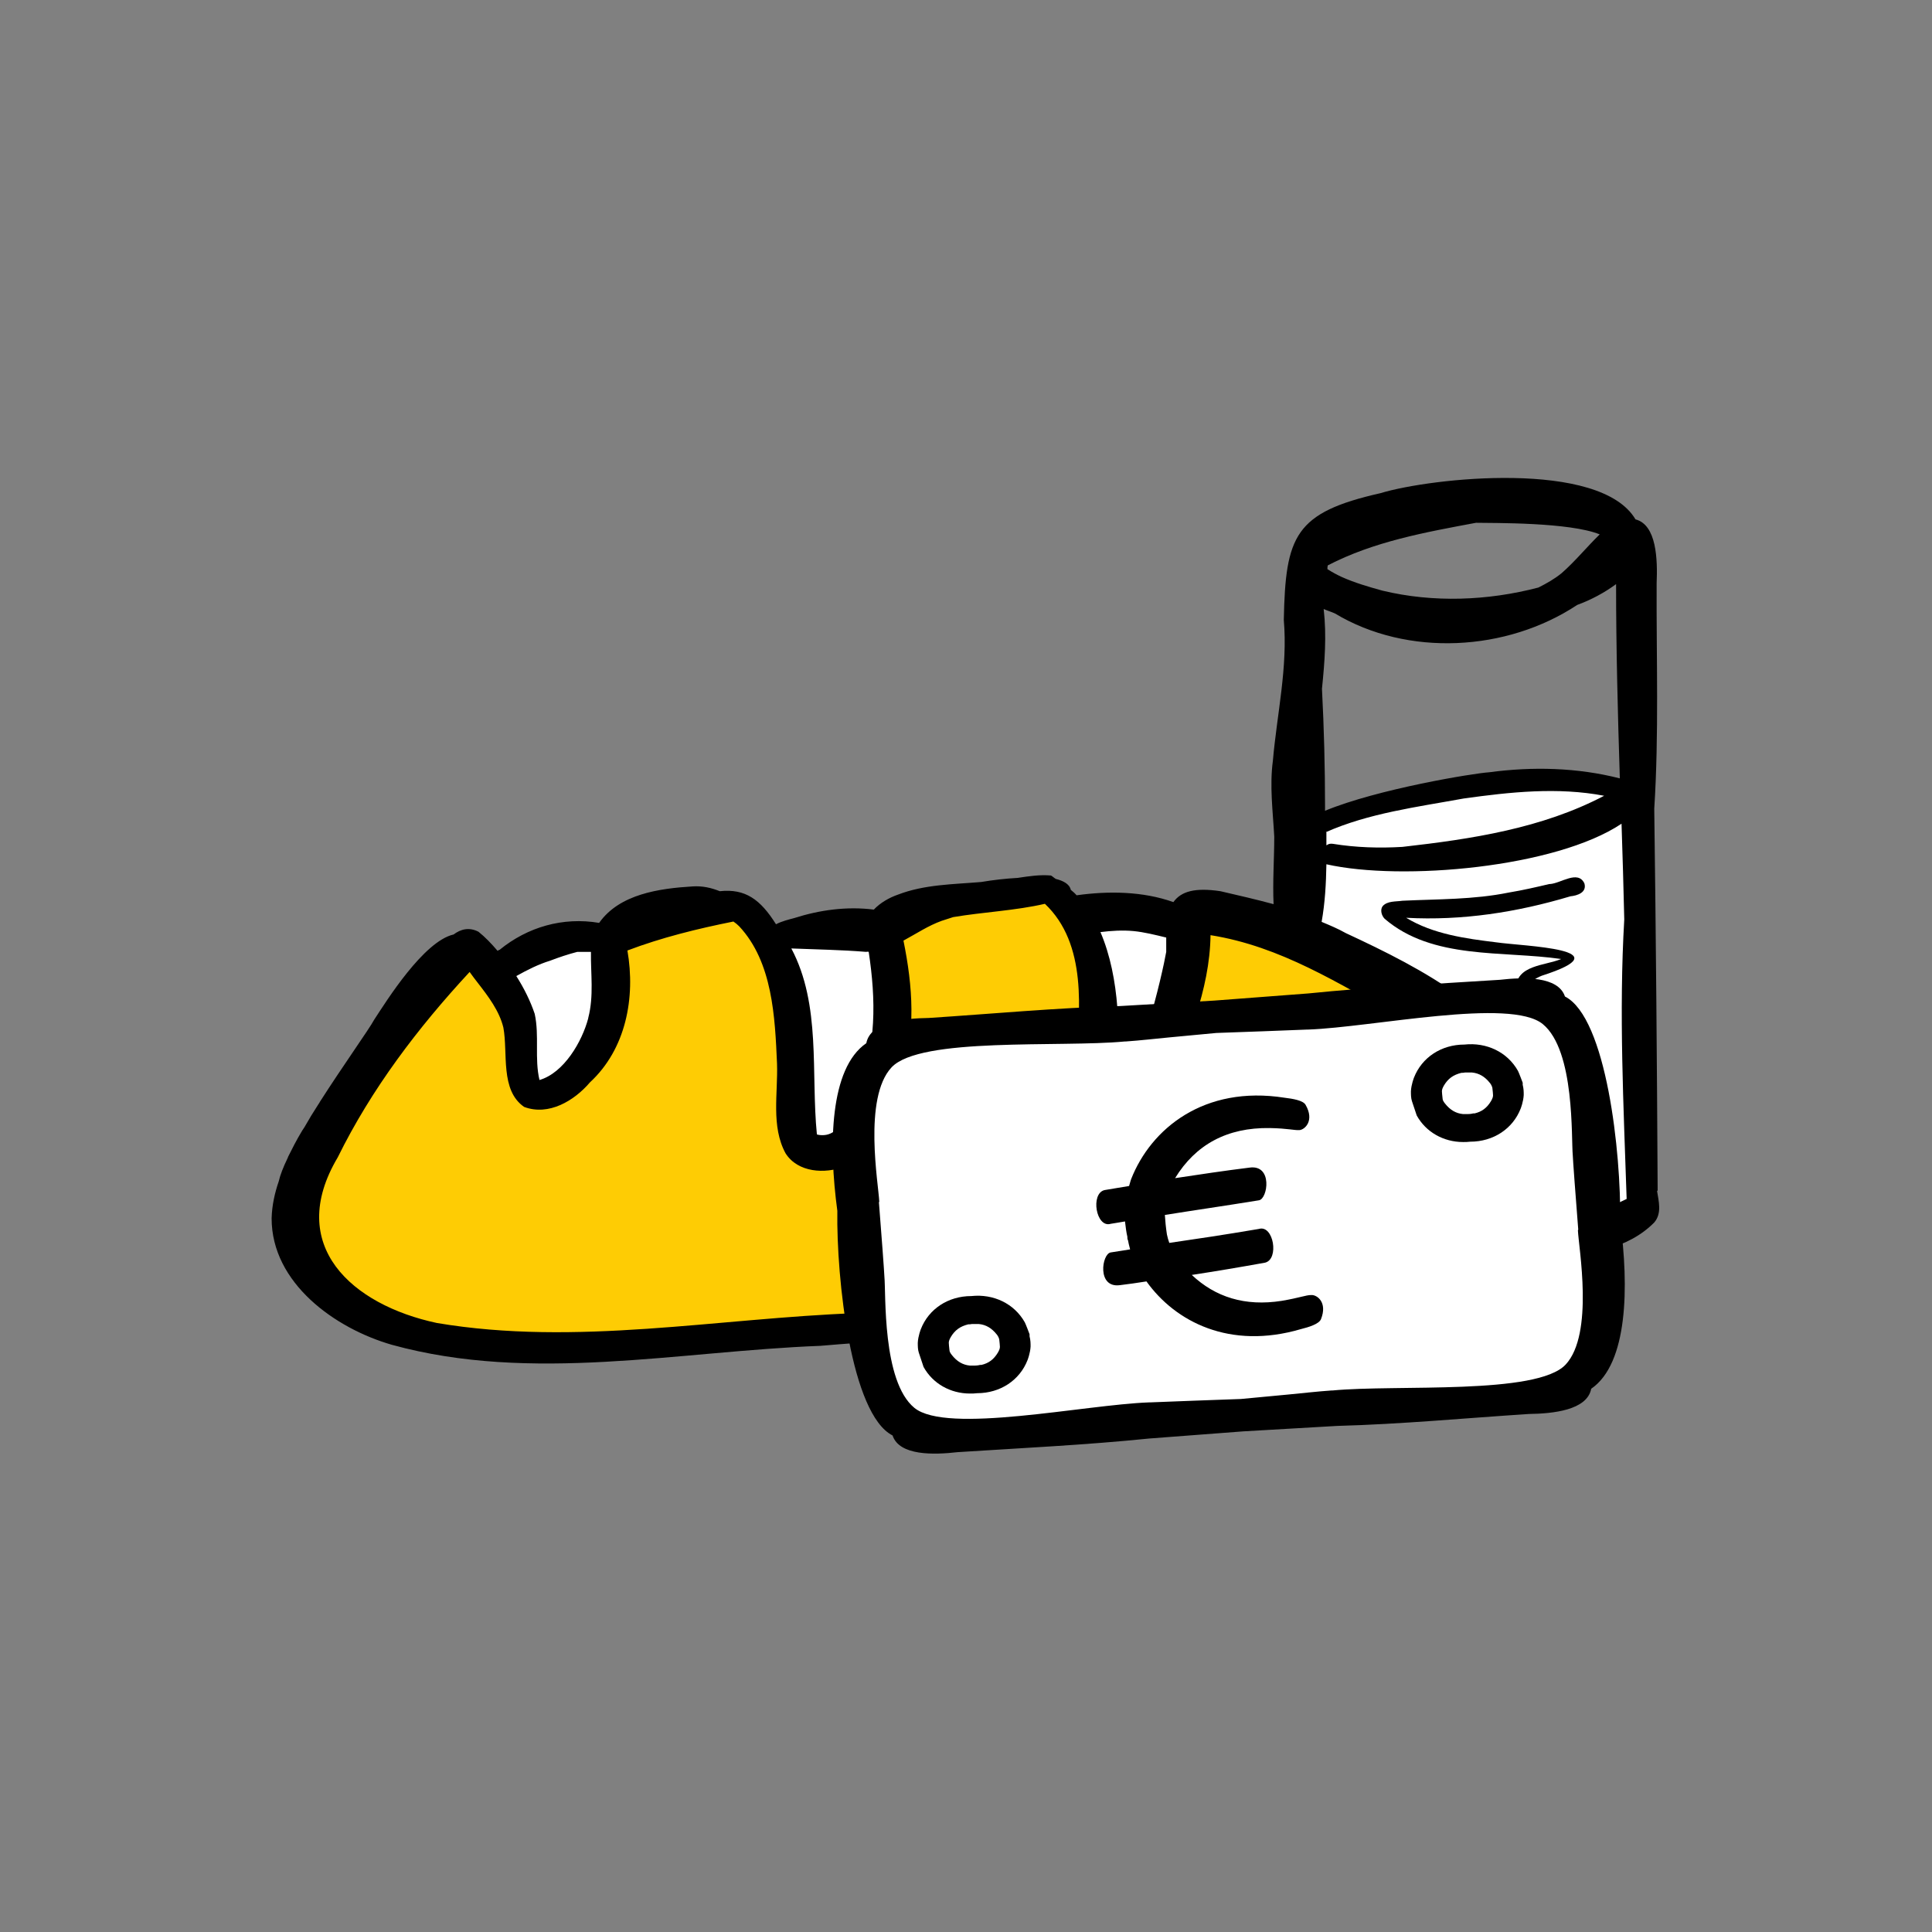 <svg xmlns="http://www.w3.org/2000/svg" id="Ebene_1" data-name="Ebene 1" viewBox="0 0 56.69 56.69"><rect x="0" y="0" width="56.69" height="56.69" fill="#808080" stroke="none"/><defs><style>      .cls-1 {        fill: #fff;      }      .cls-2 {        fill: #fecc04;      }    </style></defs><polygon class="cls-1" points="13.11 28.22 14.23 28.57 16.09 27.69 19.59 27.17 22.38 27.69 27.98 26.92 32.28 26.92 35.13 26.88 38.06 27.83 38.21 24.44 41.04 23.34 43.81 22.98 46.23 22.98 47.86 23.21 48.29 32.96 48.29 35.25 47.54 35.83 18.95 34.72 13.63 33.06 13.11 28.22"></polygon><g><g><path class="cls-2" d="m13.11,28.22l-3,4.07-1.33,2.87.4,2.14s-.84,1.14,1.4,1.33,3.07.87,3.07.87l12.48-.53,12.94-1.07,4.27-1.4,1.73-2-.8-2.74-3.54-3.07-5.6-1.8-1.13,4.47-.87.93s-1-.2-.87-.67,0-2.47,0-3-1.25-2.8-1.25-2.8l-5.02,1.4.13,3.54-.8,2.4c-.07.2-.8.47-.8.47l-.56-.33-.71-3.13-.04-2.33-1.69-1.21-3.4.8-.4,3.2-1.13,1.27-.97.23s-.5-2.27-.6-2.47-1-1.67-1-1.67l-.9.23Z"></path><g><path d="m40.98,32.07c-.19-.21-.41.12-.26.3.2.41.7.56.24,1.02-1.93,1.41-4.58,1.67-6.92,1.92-.59.03-1.18.05-1.77.07-.18,0-.31.19-.3.36.01.14.12.26.26.29.45.02.91.01,1.37,0,1.07,0,2.19-.14,3.26-.32,1.55-.3,3.22-.53,4.49-1.54.8-.78.67-1.65-.37-2.11Z"></path><path d="m48.64,34.95c-.02-3.74-.05-7.49-.1-11.23,0,0,0,0,0,0,0,0,0,0,0,.01.14-2.17.06-4.42.07-6.61.03-.71,0-1.72-.62-1.88-1.04-1.76-6-1.22-7.48-.77-2.52.57-2.79,1.25-2.84,3.72.12,1.4-.2,2.75-.32,4.13-.1.74,0,1.49.04,2.23,0,.65-.05,1.32-.02,1.98-.52-.14-1.04-.26-1.56-.38-.74-.11-1.15,0-1.38.32-.9-.32-1.91-.33-2.84-.2-.05-.06-.11-.11-.17-.16-.04-.18-.24-.27-.44-.32-.05-.03-.09-.07-.14-.1-.32-.03-.65.02-.98.07-.36.02-.71.06-1.07.12-.82.07-1.66.07-2.44.37-.26.09-.52.24-.71.44-.79-.1-1.59.01-2.34.25-.15.04-.36.09-.53.18-.46-.73-.9-1.05-1.65-.97-.25-.1-.51-.16-.8-.14-.97.06-2.14.22-2.74,1.07-1.06-.18-2.1.12-2.92.79-.02,0-.04.02-.06.03-.18-.21-.36-.4-.56-.56-.27-.14-.52-.08-.73.08-.88.2-1.97,1.95-2.33,2.5-.15.28-.91,1.34-1.6,2.42,0,0,0,.01-.01.02,0,0-.01.02-.02.03-.15.23-.29.46-.42.69-.02.03-.04.06-.06.09-.17.28-.3.54-.42.78,0,0,0,.02-.01.03-.13.27-.22.5-.26.68-.12.35-.2.71-.21,1.09,0,1.9,1.86,3.23,3.53,3.71,4.1,1.13,8.4.19,12.57.03,5.58-.48,11.23-.33,16.77-1.35,1.29-.22,2.61-.89,3.53-1.84.1.49.73.47,1.15.51,1.06.05,2.25-.16,3.02-.94.23-.27.13-.62.08-.94Zm-9.74-10.53c1.26-.56,2.68-.74,4.05-.99,1.36-.19,2.76-.34,4.12-.08-1.83.96-3.89,1.27-5.92,1.5-.68.04-1.36.02-2.04-.09-.07-.01-.13,0-.18.04,0,0,0,0-.01,0,0-.13,0-.25,0-.38Zm4.8-1.76c-.47.03-3.27.49-4.82,1.13,0-.04,0-.08,0-.12,0-1.15-.03-2.31-.09-3.46.08-.78.14-1.56.05-2.34.11.05.22.08.33.13,2.13,1.28,5.04,1.12,7.11-.25.41-.15.8-.36,1.14-.61,0,1.9.05,3.8.11,5.7-1.25-.32-2.56-.35-3.83-.18Zm-.38-7.32c.5.01,2.73-.02,3.62.34-.38.37-.72.79-1.12,1.14-.21.17-.44.3-.68.42-1.49.39-3.09.45-4.58.09-.4-.11-.81-.23-1.19-.4-.15-.07-.28-.14-.42-.23,0-.04,0-.07.01-.11,1.35-.7,2.85-.97,4.35-1.25Zm-10.06,11.98c.31.03.63.11.96.19,0,.13,0,.27,0,.42-.1.59-.86,3.95-1.47,3.82.13-1.31.12-3.05-.46-4.4.32-.04.65-.06.97-.03Zm-8.12,4.7c-.26.47-.42,1.39-1.12,1.28,0,0-.01,0-.03-.01,0,0-.02,0-.02,0-.18-1.81.13-3.8-.75-5.46.73.03,1.46.04,2.19.1.03,0,.05-.01.08,0,.21,1.39.24,2.8-.34,4.12Zm-7.88-2.14c-.18.68-.71,1.6-1.43,1.81-.15-.63,0-1.3-.14-1.94-.12-.36-.31-.75-.54-1.11.32-.18.66-.35.99-.45.26-.1.53-.19.8-.26.13,0,.26,0,.4,0-.01.64.09,1.29-.08,1.94Zm19.69,7.82c-3.91.6-7.86.5-11.8.83-4.1.15-8.24.98-12.33.29-2.49-.53-4.45-2.27-2.91-4.86.99-2.01,2.35-3.8,3.87-5.44.08.11.16.22.24.32,0,0,0,0,0,0,0,0,0,0,0,0,.31.4.63.82.75,1.31.14.75-.1,1.84.61,2.33.72.27,1.47-.18,1.93-.72,1.06-.98,1.34-2.49,1.1-3.87,1-.38,2.06-.64,3.11-.85.06.04.12.09.17.14.98,1.05,1.05,2.66,1.11,4.03.03.87-.18,1.84.25,2.63.36.57,1.16.61,1.73.39.96-.48,1.31-1.67,1.65-2.61.46-1.31.35-2.69.08-4.02.37-.2.73-.44,1.12-.58.11-.04.23-.07.34-.11.89-.15,1.83-.19,2.69-.39,1.24,1.17,1.04,3.14.89,4.7-.23.96.22,1.71,1.23,1.78.61.04,1.12-.43,1.42-.92.62-1.46,1.3-3.03,1.32-4.64,2.07.33,3.75,1.42,5.58,2.42.21.1.41.28.61.42.64.45,1.38.79,1.85,1.43.48.82,1.01,1.72.85,2.7-1.36,2.71-4.85,2.78-7.48,3.3Zm8.63-2.03c-.19-.02-.43-.03-.65,0,.68-.99.92-2.2.36-3.51-1.04-2.44-3.52-3.72-5.8-4.78-.23-.13-.47-.23-.71-.33.1-.56.13-1.12.14-1.69,2.22.5,6.73.1,8.66-1.19.03.94.06,1.87.08,2.81-.16,2.73-.02,5.47.07,8.2-.66.33-1.4.53-2.14.51Z"></path><path d="m45.46,25.94c-.38.09-.77.18-1.19.25-1.03.21-2.08.19-3.12.24-.19.03-.44,0-.58.16-.08.11-.03.28.06.37,1.41,1.21,3.46.93,5.18,1.18-.48.2-1.32.17-1.33.87.03.2.01.48.19.6.16.09.36-.08.3-.25-.03-.12-.07-.23-.08-.35-.02-.21.18-.31.35-.38,2.46-.79-.51-.86-1.34-.98-.9-.11-1.85-.24-2.64-.72,1.64.09,3.25-.16,4.82-.63.2-.02.49-.11.41-.38-.19-.4-.69,0-1.01.02Z"></path></g></g><g><path class="cls-1" d="m47.06,35.82s0,0,0,0c.03-1.91-.38-5.72-1.55-6.32-.19-.58-1.16-.55-1.83-.47-1.78.12-3.61.2-5.39.38-.88.07-1.76.13-2.64.2-.88.05-1.77.1-2.65.15-1.79.05-3.61.22-5.39.33-.68.01-1.64.11-1.75.71-1.03.71-1.06,2.88-.81,4.72,0,0,0,0,0,0-.03,1.91.38,5.72,1.55,6.32.19.58,1.16.55,1.83.47,1.78-.12,3.61-.2,5.39-.38.88-.07,1.76-.13,2.64-.2.88-.05,1.77-.1,2.65-.15,1.79-.05,3.61-.22,5.39-.33.68-.01,1.64-.11,1.75-.71,1.03-.71,1.06-2.88.81-4.72Z"></path><path d="m47.54,35.83s0,0,0,0c.03-1.99-.4-5.97-1.62-6.59-.2-.6-1.21-.57-1.91-.49-1.86.12-3.76.21-5.62.4-.92.07-1.84.14-2.76.21-.92.05-1.84.11-2.76.16-1.87.05-3.77.23-5.62.35-.71.01-1.71.11-1.83.74-1.08.74-1.11,3-.85,4.92,0,0,0,0,0,0-.03,1.99.4,5.97,1.62,6.59.2.6,1.21.57,1.91.49,1.86-.12,3.76-.21,5.62-.4.92-.07,1.84-.14,2.76-.21.92-.05,1.84-.11,2.76-.16,1.87-.05,3.77-.23,5.62-.35.71-.01,1.71-.11,1.83-.74,1.08-.74,1.11-3,.85-4.92Zm-1.6,4.21c-.84.9-4.95.58-6.84.76,0,0,0,0,0,0,0,0-.02,0-.03,0-.43.03-.86.08-1.28.12,0,0,0,0,0,0-.46.04-.92.09-1.38.13-.46.02-.92.03-1.38.05,0,0,0,0,0,0-.43.02-.86.03-1.29.05,0,0-.02,0-.03,0,0,0,0,0,0,0-1.9.07-5.93.94-6.88.16-.95-.78-.83-3.36-.88-3.86,0-.07-.09-1.3-.16-2.17,0,0,.01-.02.01-.02-.02-.5-.48-3.04.36-3.94.84-.9,4.95-.58,6.84-.76,0,0,0,0,0,0,0,0,.02,0,.03,0,.43-.03.86-.08,1.28-.12,0,0,0,0,0,0,.46-.04.92-.09,1.38-.13.46-.02.92-.03,1.38-.05,0,0,0,0,0,0,.43-.02.86-.03,1.29-.05,0,0,.02,0,.03,0,0,0,0,0,0,0,1.9-.07,5.93-.94,6.88-.16.95.78.83,3.36.88,3.86,0,.07.09,1.3.16,2.17,0,0-.01.02-.01.02.02.5.48,3.04-.36,3.94Z"></path><g><path d="m44.68,31.83v-.03s0,.01,0,.02h0s0,0,0,0Z"></path><path d="m44.68,31.83v-.06s-.12-.32-.14-.35c-.31-.55-.92-.84-1.57-.77-.68,0-1.25.38-1.48.97,0,0-.08.2-.09.4,0,.09,0,.2.03.29,0,0,.13.39.14.42.27.49.79.78,1.36.78.07,0,.14,0,.21-.01.68,0,1.25-.38,1.48-.97,0,0,.08-.2.09-.4,0-.09,0-.18-.03-.3Zm-1.75.86c-.21-.02-.38-.12-.53-.31-.04-.05-.07-.1-.07-.14-.01-.09-.02-.18-.02-.22,0-.05.02-.1.06-.17.12-.2.27-.31.51-.37.03,0,.07,0,.11-.01h.07s.06,0,.13,0c.21.02.38.12.53.31.04.05.06.1.07.14.01.09.02.18.02.22,0,.05-.02.1-.06.17-.12.2-.27.31-.48.36h-.04s-.07.02-.16.02c-.04,0-.07,0-.14,0Z"></path></g><g><path d="m30.21,39.21v-.03s0,.01,0,.02h0s0,0,0,0Z"></path><path d="m30.21,39.21v-.06s-.12-.32-.14-.35c-.31-.55-.92-.84-1.57-.77-.68,0-1.25.38-1.48.97,0,0-.08.2-.09.4,0,.09,0,.2.03.29,0,0,.13.39.14.42.27.49.79.78,1.36.78.07,0,.14,0,.21-.01.68,0,1.25-.38,1.48-.97,0,0,.08-.2.09-.4,0-.09,0-.18-.03-.3Zm-1.75.86c-.21-.02-.38-.12-.53-.31-.04-.05-.07-.1-.07-.14-.01-.09-.02-.18-.02-.22,0-.05.02-.1.06-.17.12-.2.27-.31.51-.37.03,0,.07,0,.11-.01h.07s.06,0,.13,0c.21.02.38.12.53.31.04.05.06.1.07.14.01.09.02.18.02.22,0,.05-.02.1-.06.17-.12.2-.27.31-.48.36h-.04s-.07.02-.16.02c-.04,0-.07,0-.14,0Z"></path></g><path d="m38.47,38c-.15,0-.33.08-.86.17-1.08.17-1.95-.11-2.64-.76.72-.11,1.43-.23,2.15-.36.42-.1.25-1.12-.18-.99-1.06.18-1.81.29-2.63.41-.03-.08-.05-.16-.07-.25-.03-.2-.05-.4-.06-.57.87-.14,1.65-.25,2.76-.43.26-.04.41-1.05-.27-.96-.73.09-1.46.2-2.19.31.6-.98,1.52-1.49,2.78-1.47.53.01.72.07.87.06.15-.01.45-.27.18-.74-.07-.13-.37-.18-.62-.21-2.36-.37-3.92.91-4.5,2.39,0,0-.03.09-.06.2-.24.04-.48.08-.72.12-.42.1-.25,1.12.18.99.15-.02.28-.05.42-.07.02.17.04.33.07.45,0,.01,0,.03,0,.04,0,.02.01.05.02.07.01.06.02.1.02.1h0c.01.05.03.11.04.16-.18.03-.37.06-.57.09-.26.04-.41,1.05.27.96.26-.03.52-.07.78-.11.85,1.19,2.45,2.01,4.53,1.4.24-.06.53-.15.59-.29.2-.5-.12-.72-.28-.71Z"></path></g></g></svg>